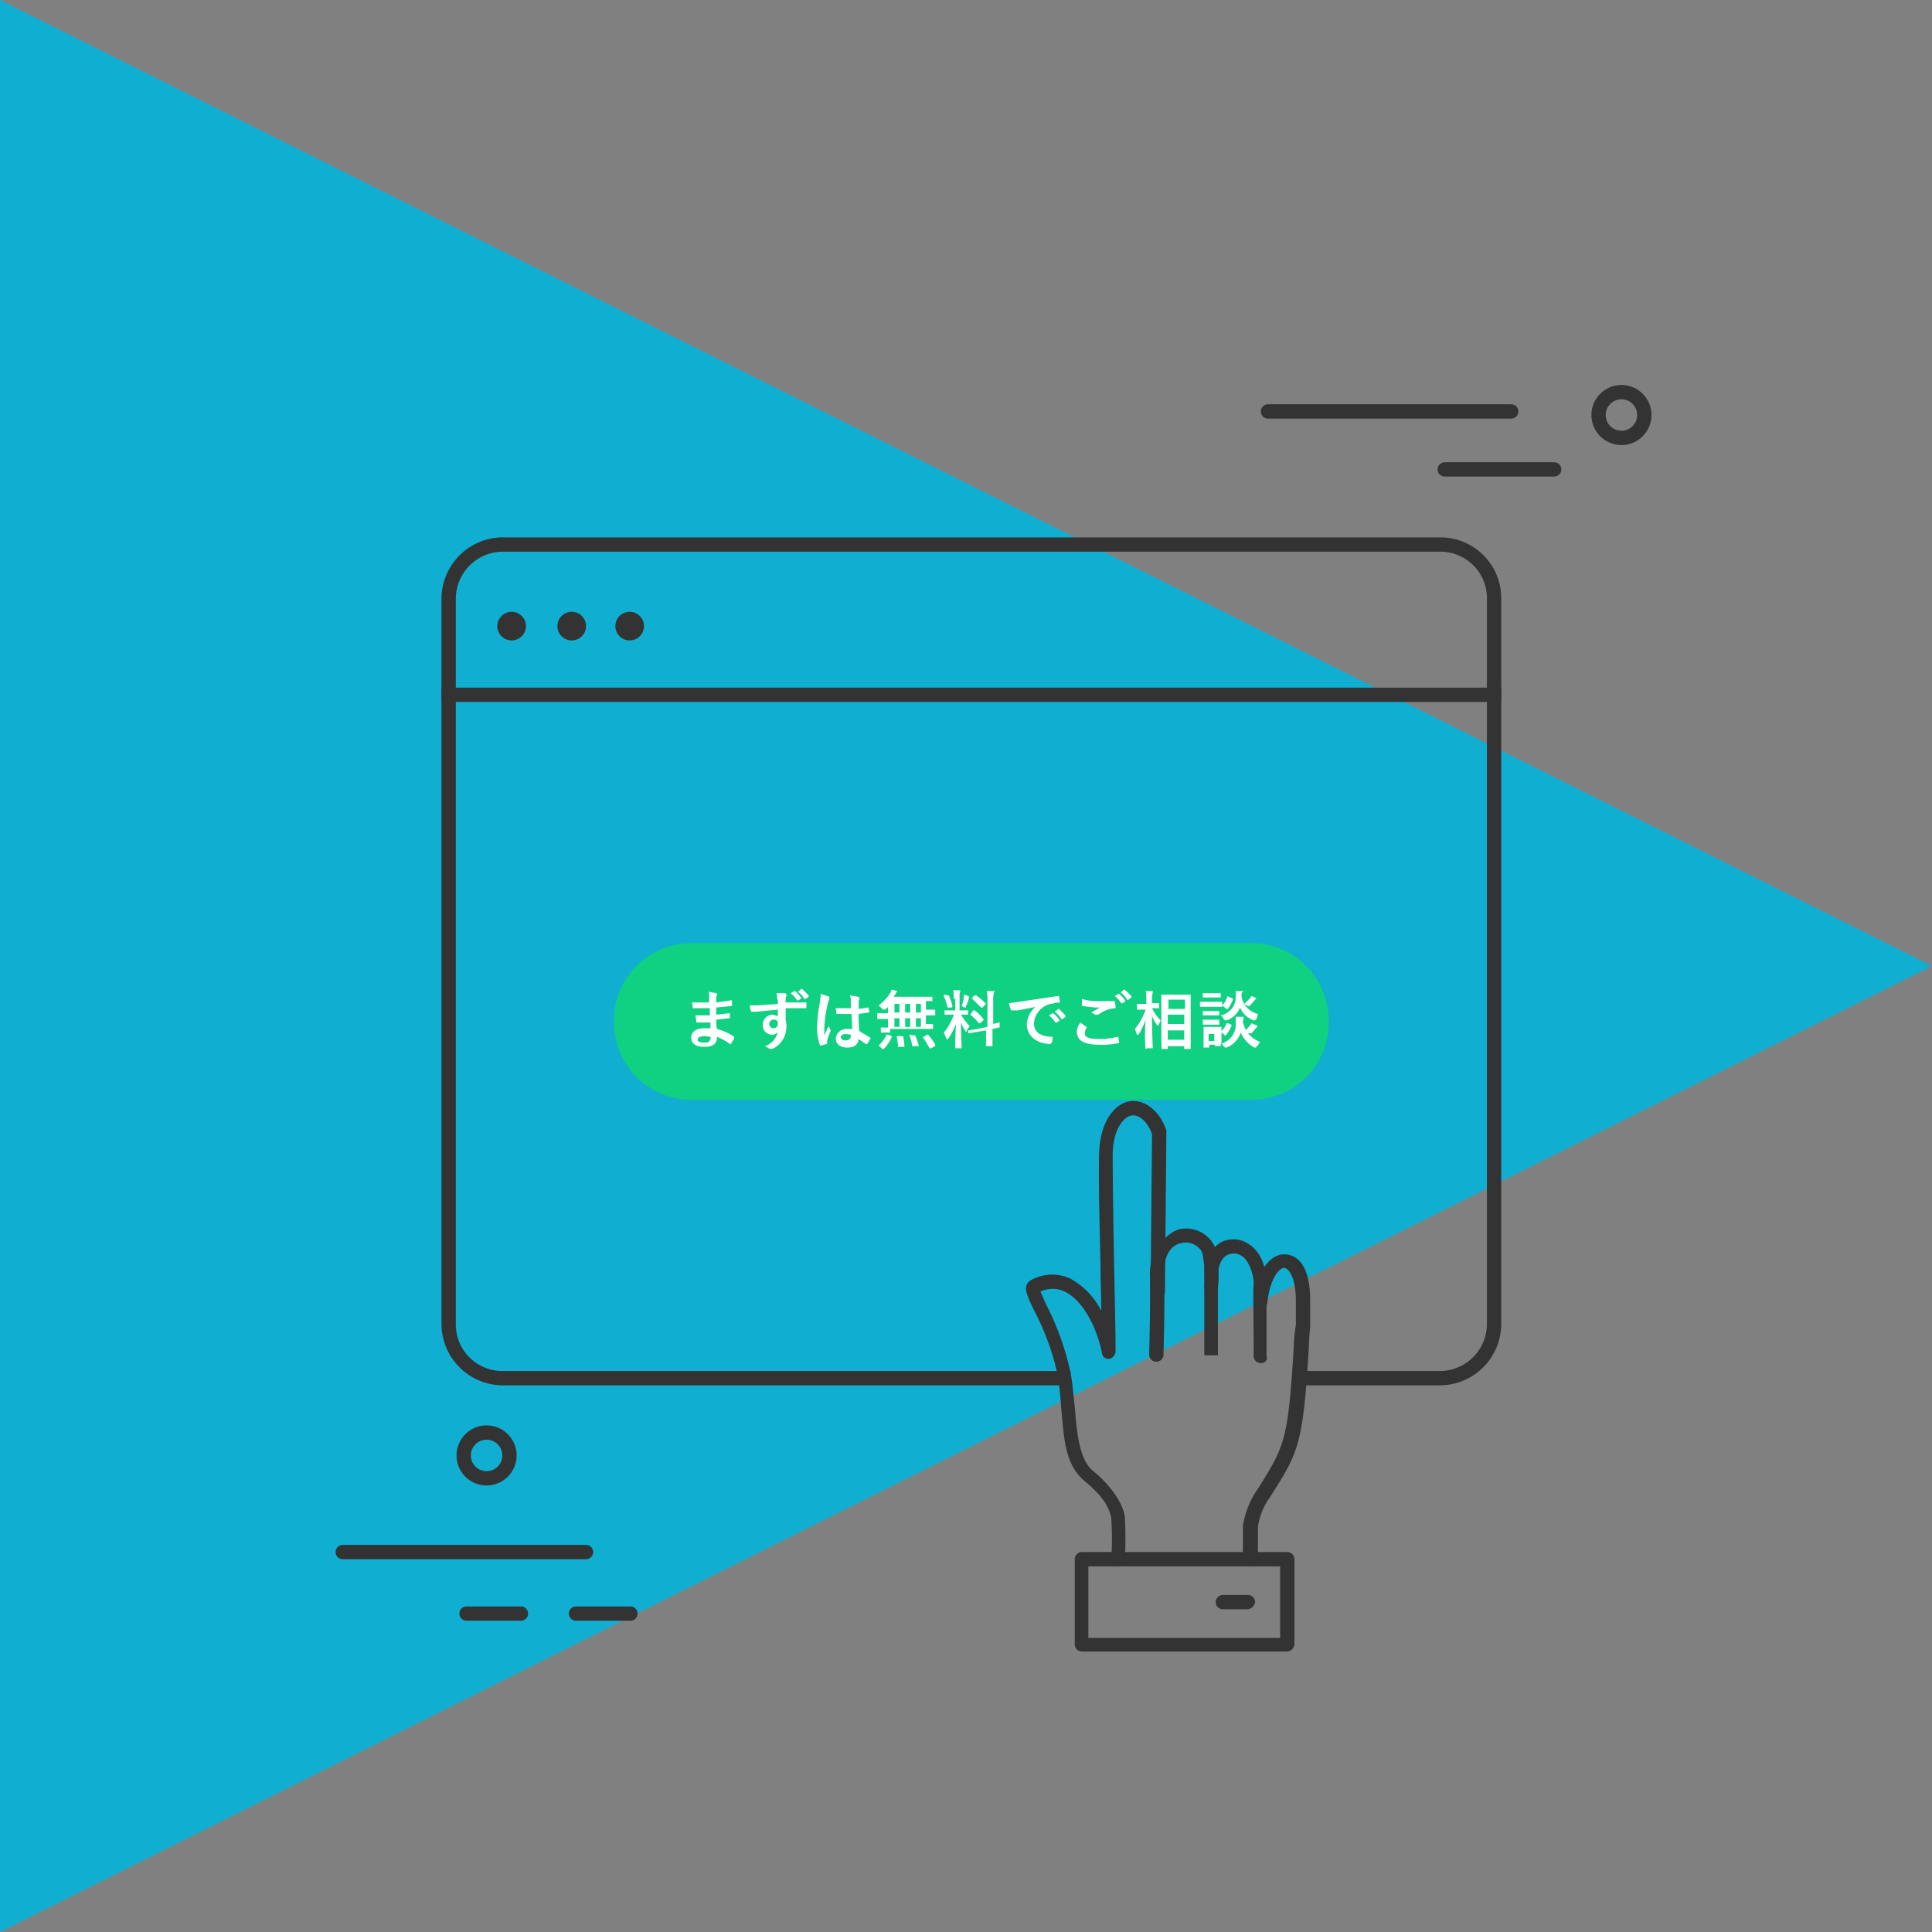 <?xml version="1.0" encoding="UTF-8"?> <svg xmlns="http://www.w3.org/2000/svg" xmlns:xlink="http://www.w3.org/1999/xlink" id="top_step_01" width="270" height="270" viewBox="0 0 270 270"><rect x="0" y="0" width="270" height="270" fill="#808080" stroke="none"/><defs><style>.cls-1,.cls-3,.cls-4{fill:none;}.cls-2{fill:#10aed0;}.cls-3,.cls-4{stroke:#333;stroke-width:2px;}.cls-3{stroke-linecap:round;stroke-linejoin:round;}.cls-4{stroke-miterlimit:10;}.cls-5{fill:#10d081;}.cls-6{fill:#fff;}.cls-7{clip-path:url(#clip-path);}.cls-8{fill:#333;}</style><clipPath id="clip-path"><polygon class="cls-1" points="180.8 75.1 149.6 75.1 149.5 75.1 61.7 75.1 61.7 193.6 149.6 193.6 149.6 189.4 180.8 189.4 180.8 193.6 210.7 193.6 210.7 75.1 180.8 75.1"></polygon></clipPath></defs><title>top_step_01</title><g id="top_step_01-2" data-name="top_step_01"><polygon class="cls-2" points="270 135 0 0 0 270 270 135"></polygon><line class="cls-3" x1="177.2" y1="57.5" x2="211.2" y2="57.5"></line><line class="cls-3" x1="47.9" y1="216.9" x2="81.9" y2="216.9"></line><line class="cls-3" x1="201.9" y1="65.6" x2="217.2" y2="65.6"></line><line class="cls-3" x1="65.2" y1="225.5" x2="72.8" y2="225.5"></line><line class="cls-3" x1="80.5" y1="225.5" x2="88.1" y2="225.5"></line><circle class="cls-4" cx="226.6" cy="58" r="3.2"></circle><circle class="cls-4" cx="68" cy="203.4" r="3.2"></circle><path class="cls-5" d="M174.9,153.7H96.6a10.8,10.8,0,0,1-10.8-10.8v-.3a10.8,10.8,0,0,1,10.8-10.8h78.3a10.8,10.8,0,0,1,10.8,10.8v.3A10.8,10.8,0,0,1,174.9,153.7Z"></path><path class="cls-6" d="M99.3,142.9H97.4c-.1,0-.1,0-.1-.2s-.1-.6-.1-.8h2v-1H96.8a2.8,2.8,0,0,0-.1-.8h2.4v-.9a1.3,1.3,0,0,0-.1-.6l1.1.2a.2.2,0,0,1,.1.3.6.6,0,0,0-.1.4v.6l2-.3h.2v.7c0,.1,0,.1-.1.1l-2.1.2v1l1.8-.2h.1v.7h-.1l-1.8.2a5.7,5.7,0,0,0,.1,1.3,7.4,7.4,0,0,1,2.4,1.1v.2l-.4.7a.1.1,0,0,1-.1.1h-.1a7.7,7.7,0,0,0-1.8-1c0,1-.6,1.4-1.8,1.4s-1.8-.5-1.8-1.3.7-1.3,1.8-1.3h.9A5.3,5.3,0,0,1,99.3,142.9Zm-.8,1.9c-.7,0-1,.2-1,.5s.3.4.9.4.7-.1.8-.3a.7.7,0,0,0,.1-.5Z"></path><path class="cls-6" d="M108.6,139.5a1.7,1.7,0,0,0-.1-.7h1.1c.2,0,.3.1.3.2v.2c0,.1-.1.1-.1.3v.6h2.8c.1,0,.1,0,.1.1v.7h-2.9v1.7a2.5,2.5,0,0,1,.1.9,3.4,3.4,0,0,1-1.6,2.9l-.4.2h-.3l-.7-.4a2.7,2.7,0,0,0,1.8-2,.9.9,0,0,1-.8.4,1.3,1.3,0,0,1-1.3-1.4,1.4,1.4,0,0,1,1.4-1.4l.7.2v-.9l-3.1.3h-.6a2,2,0,0,1-.2-.9h1.1l2.8-.2A1.4,1.4,0,0,0,108.6,139.5Zm-1.1,3.6a.6.6,0,0,0,1.2,0,.5.5,0,0,0-.6-.6A.6.6,0,0,0,107.5,143.1Zm3.5-4.6h.1a4.5,4.5,0,0,1,.9,1h0l-.4.3h-.2a4.5,4.5,0,0,0-.9-1Zm1-.3h.1l.9.9v.2l-.4.3h-.2a2.8,2.8,0,0,0-.9-1Z"></path><path class="cls-6" d="M115.9,139.3v.4c-.1.1-.1.2-.2.5a18.9,18.9,0,0,0-.5,3.3v1.2l.6-1.3.3.6h0a13,13,0,0,0-.5,1.4v.5h-.1l-.7.2h-.2a7,7,0,0,1-.4-2.7,19.5,19.5,0,0,1,.4-3.4c0-.3.1-.7.1-1.1Zm3.1,2.4h-2.1c0-.2-.1-.5-.1-.8h2.1v-.9a2.8,2.8,0,0,0-.1-.9l1.1.2a.2.2,0,0,1,.2.2v.2a.4.4,0,0,0-.1.3v1l1.3-.2c.1,0,.1,0,.1.1s.1.5.1.6h-.1l-1.4.2a17.7,17.7,0,0,0,.1,2.4l1.5.9c.1.1.1.1,0,.2l-.4.7h-.2l-1-.7c-.1.8-.6,1.2-1.6,1.2s-1.6-.5-1.6-1.3a1.5,1.5,0,0,1,1.6-1.3h.7Zm-.8,2.8c-.4,0-.7.2-.7.4s.2.5.7.5.7-.3.7-.6v-.2Z"></path><path class="cls-6" d="M124.4,144.3h-1.2c-.1,0-.1,0-.1-.1v-.6h1v-1.2h-1.4c-.1,0-.1,0-.1-.1v-.7h1.5v-.9a1,1,0,0,1-.5.4h-.2l-.2-.2-.4-.4a6.4,6.4,0,0,0,1.6-1.7,1.7,1.7,0,0,0,.2-.5l.8.2h0l-.2.3-.3.5h5.4v.6h-.9v1.2h1.3v.7c0,.1,0,.1-.1.1h-1.2v1.2h1v.6c0,.1,0,.1-.1.1h-5.9Zm-1.5,1.9h0c-.1-.1-.1-.1,0-.2a4.5,4.5,0,0,0,1-1.4h.2l.5.2v.2a5.7,5.7,0,0,1-1.1,1.6h-.2Zm2.8-4.7v-1.2H125v1.2Zm0,2v-1.2H125v1.2Zm.3,1.3h.2a7.7,7.7,0,0,1,.2,1.5h-.9a7.7,7.7,0,0,0-.2-1.5h.7Zm1.2-3.3v-1.2h-.7v1.2Zm0,2v-1.2h-.7v1.2Zm.5,1.2h.2a12.1,12.1,0,0,1,.5,1.4c0,.1,0,.1-.1.1h-.8a8.3,8.3,0,0,0-.4-1.5c0-.1,0-.1.1-.1Zm1-3.2v-1.2H128v1.2Zm0,2v-1.2H128v1.2Zm.8,1.1h.2a7.1,7.1,0,0,1,1,1.4v.2l-.6.3h-.2a11.9,11.9,0,0,0-.9-1.5c-.1-.1,0-.1.1-.1Z"></path><path class="cls-6" d="M133.3,139.7a4.9,4.9,0,0,0-.1-1.3h1v.2c-.1.1-.1.3-.1.9v1.7h1.2v.6h-1a9.5,9.5,0,0,0,1.2,1.6l-.4.6v.2h-.1a5.4,5.4,0,0,1-.7-1.3c0,1.8.1,3.4.1,3.5s0,.1-.1.1h-.7c-.1,0-.1,0-.1-.1s0-1.6.1-3.3a10.6,10.6,0,0,1-1.1,2.1h-.2s-.1,0-.1-.2l-.3-.7a7.7,7.7,0,0,0,1.4-2.5h-1.3v-.6h1.5v-1.7Zm-.9-.6h.2a8.8,8.8,0,0,1,.5,1.5c0,.1,0,.1-.1.2h-.4c-.1.1-.1,0-.2-.1a8.8,8.8,0,0,0-.5-1.5v-.2Zm2.3.3a.6.6,0,0,1,.1-.4l.7.3h0c-.1,0-.1.1-.1.2a4.9,4.9,0,0,1-.4,1.1v.2h-.2l-.4-.2A6.5,6.5,0,0,0,134.7,139.4Zm3.3,4.1v-3.6a6.1,6.1,0,0,0-.1-1.4H139c0,.1,0,.1-.1.2a4.5,4.5,0,0,0-.1,1v3.4l.8-.2h.1v.7h-.1l-.9.2v2.4h-.9v-2.2l-1.2.2-1.2.2c-.1,0-.1,0-.1-.1V144h.1l1.2-.2Zm-2-2.3h.2a4.6,4.6,0,0,1,1.2,1.2c.1.1.1.1,0,.2l-.4.4h-.2a6.8,6.8,0,0,0-1.2-1.2h0Zm.2-2.1h.2a6.9,6.9,0,0,1,1.3,1.1c.1.1.1.1,0,.2l-.4.4h-.2l-1.2-1.2c-.1,0-.1-.1,0-.2Z"></path><path class="cls-6" d="M145.3,140.6l-3,.6h-1a6.2,6.2,0,0,1-.3-1l1.4-.2,5.4-.8h.2c0,.2.1.5.1.8s-.1.1-.2.1l-1.1.2a3,3,0,0,0-2.3,2.7c0,1.2.8,1.8,2.4,1.9h.2a2.5,2.5,0,0,1-.1.8l-.2.2c-1.6,0-3.3-.9-3.3-2.8a3.5,3.5,0,0,1,1.8-2.8Zm1.8,1h.1a4.5,4.5,0,0,1,.9,1h0l-.4.3h-.2a4.5,4.5,0,0,0-.9-1Zm.8-.6h.1l.9.9v.2l-.4.3h-.2a2.8,2.8,0,0,0-.9-1Z"></path><path class="cls-6" d="M151.8,143.5c.1,0,.1.1,0,.2a1.9,1.9,0,0,0-.2.7c0,.6.6.8,2.1.8a8.8,8.8,0,0,0,2.4-.3h.2c0,.2.1.7.1.9h-.2a11,11,0,0,1-2.6.2c-2.1,0-3.1-.6-3.1-1.8a2,2,0,0,1,.5-1.3Zm2-3.6h2c0,.2.1.5.1.8s0,.2-.2.2a4.3,4.3,0,0,0-2.2.9h-.4l-.6-.3,1.2-.7H153l-1.7-.2c-.1,0-.1-.1-.1-.2v-.8A7.4,7.4,0,0,0,153.8,139.9Zm2.5-1h.1a4.5,4.5,0,0,1,.9,1h0l-.4.3h-.2a4.5,4.5,0,0,0-.9-1Zm.8-.6h.1l.9.9v.2l-.4.3c-.1.1-.1,0-.2,0a2.8,2.8,0,0,0-.9-1Z"></path><path class="cls-6" d="M160.1,146.7h0a26.1,26.1,0,0,1,0-4.2,10,10,0,0,1-1,2.1h-.2l-.3-.8a8.7,8.7,0,0,0,1.5-2.7h-1.2v-.7c0-.1,0-.1.1-.1h1.2v-.6a4.1,4.1,0,0,0-.1-1.2h1v.2a4.1,4.1,0,0,0-.1.9v.6h1v.7h-1a6.6,6.6,0,0,0,1.2,1.7l-.3.7h-.2a8.3,8.3,0,0,1-.7-1.3c0,2.4.1,4.3.1,4.4s0,.1-.1.1h-.8Zm2.3,0h0c-.1-.1-.1-.7-.1-3.5V139h4.1v7.6h-.9v-.4h-2.3v.4h-.8Zm.9-5.7h2.3v-1.3h-2.3Zm2.2,2.1v-1.3h-2.3v1.3Zm0,2.2V144h-2.3v1.3Z"></path><path class="cls-6" d="M169.7,140h1.1v.6c0,.1,0,.1-.1.1h-2.9c-.1,0-.1,0-.1-.1v-.6h2Zm.8,5.9a2.8,2.8,0,0,0,2.2-2.9v-.9h1.1v.2a2,2,0,0,0-.1.5,3.7,3.7,0,0,0,2.4,2.8l-.4.6-.2.2h-.2a4.3,4.3,0,0,1-1.9-2.1,3.4,3.4,0,0,1-2,2.1h-.2l-.2-.2-.4-.5v.5h-.8v-.2h-.8v.4h-.8v-2.8c0-.1,0-.1.1-.1h2.3c.1,0,.1,0,.1.1v2.1Zm-.8-7.1h.9v.6h-2.5v-.6h1.6Zm-.1,2.5h.8v.6h-2.3v-.6h1.5Zm0,1.2h.8v.6c0,.1,0,.1-.1.1h-2.1c-.1,0-.1,0-.1-.1v-.6h1.5Zm-.7,2v1h.8v-1Zm6.7-2.1-.2.2h-.2a3.3,3.3,0,0,1-1.9-1.8,3.1,3.1,0,0,1-1.9,1.8h-.2l-.2-.2a1,1,0,0,0-.4-.5,2.6,2.6,0,0,0,2.1-2.6v-.8h1c0,.1,0,.1-.1.2s-.1.1-.1.5a3,3,0,0,0,2.3,2.5Zm-4.9,1.9c-.1-.1-.1-.1,0-.2a2.6,2.6,0,0,0,.7-1.1h.2l.5.2v.2a6.6,6.6,0,0,1-.8,1.3h-.1a.1.1,0,0,1-.1-.1Zm.2-3.7c-.1-.1-.1-.1,0-.2a2.4,2.4,0,0,0,.6-1.1c0-.1,0-.1.2,0l.5.2c.1,0,.1.1.1.2a5.4,5.4,0,0,1-.7,1.3h-.2Zm3.8,2.7.2-.3.7.3.2.2h-.1l-.2.2-.6.7h-.4l-.5-.3Zm0-3.8.2-.3.7.3h0l-.2.2-.6.7-.2.2h-.2l-.5-.3Z"></path><g class="cls-7"><path class="cls-8" d="M201.4,77.1a6.5,6.5,0,0,1,6.4,6.6V185a6.6,6.6,0,0,1-6.4,6.6H70.1a6.5,6.5,0,0,1-6.4-6.6V83.7a6.6,6.6,0,0,1,6.4-6.6H201.4m0-2H70.1a8.6,8.6,0,0,0-8.4,8.6V185a8.6,8.6,0,0,0,8.4,8.6H201.4a8.6,8.6,0,0,0,8.4-8.6V83.7a8.5,8.5,0,0,0-8.4-8.6Z"></path><line class="cls-4" x1="209.8" y1="97.1" x2="61.7" y2="97.1"></line><path class="cls-8" d="M73.5,87.5a2,2,0,1,1-2-2A2,2,0,0,1,73.5,87.5Z"></path><path class="cls-8" d="M81.9,87.5a2,2,0,1,1-2-2A2,2,0,0,1,81.9,87.5Z"></path><path class="cls-8" d="M90,87.5a2,2,0,1,1-2-2A2,2,0,0,1,90,87.5Z"></path></g><path class="cls-8" d="M176.2,190.5a1,1,0,0,1-1-1v-1.6c0-3.6-.1-7.4,0-8.4s-.6-3.4-1.7-4a2,2,0,0,0-2-.1c-.8.4-1.2,1.4-1.3,2.7v11.3h-1.9V178.1a4.8,4.8,0,0,1,2.2-4.4,3.7,3.7,0,0,1,3.9.1c1.7,1,2.6,3.1,2.6,5.7v10c.2.6-.2,1-.8,1Z"></path><path class="cls-8" d="M161.6,190.3a1,1,0,0,1-1-1c0-.1.2-7,.1-11.1s3.1-6.2,4.1-6.4a4.4,4.4,0,0,1,5,2.5,16,16,0,0,1,.4,5.8,1,1,0,0,1-1.9-.1,17.6,17.6,0,0,0-.3-5,2.6,2.6,0,0,0-2.8-1.3c-1.7.3-2.6,1.9-2.5,4.5.1,4.2-.1,11.2-.1,11.2A1,1,0,0,1,161.6,190.3Z"></path><path class="cls-8" d="M174.7,218.9a1,1,0,0,1-1-1v-4.7h0a12.9,12.9,0,0,1,1.6-4.4l.6-.9c3.6-5.8,4.1-6.5,4.9-19.5a21.3,21.3,0,0,1,.3-3.2v-3.4c0-3.1-.9-4.5-1.6-4.6s-2.1,1.6-2.4,5a1,1,0,0,1-1.9-.1c.4-4.8,2.5-6.9,4.4-6.8s3.5,1.8,3.5,6.5v3.7c0,.1-.1.5-.2,3-.8,13.5-1.5,14.5-5.2,20.4l-.6.9a9.2,9.2,0,0,0-1.3,3.6v4.6A1.3,1.3,0,0,1,174.7,218.9Z"></path><path class="cls-8" d="M156.3,218.9a1,1,0,0,1-1-1,42.1,42.1,0,0,0,0-5.7c-.2-1.2-.8-2.8-3.7-5.2s-2.9-6.3-3.3-10.3c-.1-1.7-.3-3.2-.5-4.6a35.9,35.9,0,0,0-3.3-9c-1-2.1-1.7-3.5-.4-4.2a6,6,0,0,1,5.5-.2,10.4,10.4,0,0,1,4.3,4.5c0-2-.1-4.1-.1-6.2-.1-5.4-.3-11-.2-15.7s2.3-7.1,4.3-7.4,4.2,1.3,5.1,4.1v.3l-.2,22.3a1.1,1.1,0,0,1-1,1,1,1,0,0,1-1-1l.2-22.1c-.6-1.7-1.8-2.8-2.9-2.6s-2.6,2-2.6,5.5.1,10.3.2,15.6.2,8.8.2,11.9a1.1,1.1,0,0,1-.9,1,.9.9,0,0,1-1-.8c-.6-3.2-2.5-7.3-5.2-8.6a4,4,0,0,0-3.4,0l.8,1.8a38.8,38.8,0,0,1,3.4,9.5c.3,1.5.4,3.2.6,4.8.3,3.6.6,7.4,2.6,9s4.1,4.2,4.4,6.4a55.1,55.1,0,0,1,0,6A.9.9,0,0,1,156.3,218.9Z"></path><path class="cls-8" d="M179.9,230.8H151.2a1,1,0,0,1-1-1V217.9a1,1,0,0,1,1-1h28.7a1,1,0,0,1,1,1v11.9A1.1,1.1,0,0,1,179.9,230.8Zm-27.8-1.9h26.8v-10H152.1Z"></path><path class="cls-8" d="M174.4,224.9h-3.5a1,1,0,0,1,0-2h3.5a1,1,0,0,1,1,1A1.2,1.2,0,0,1,174.4,224.9Z"></path></g></svg> 